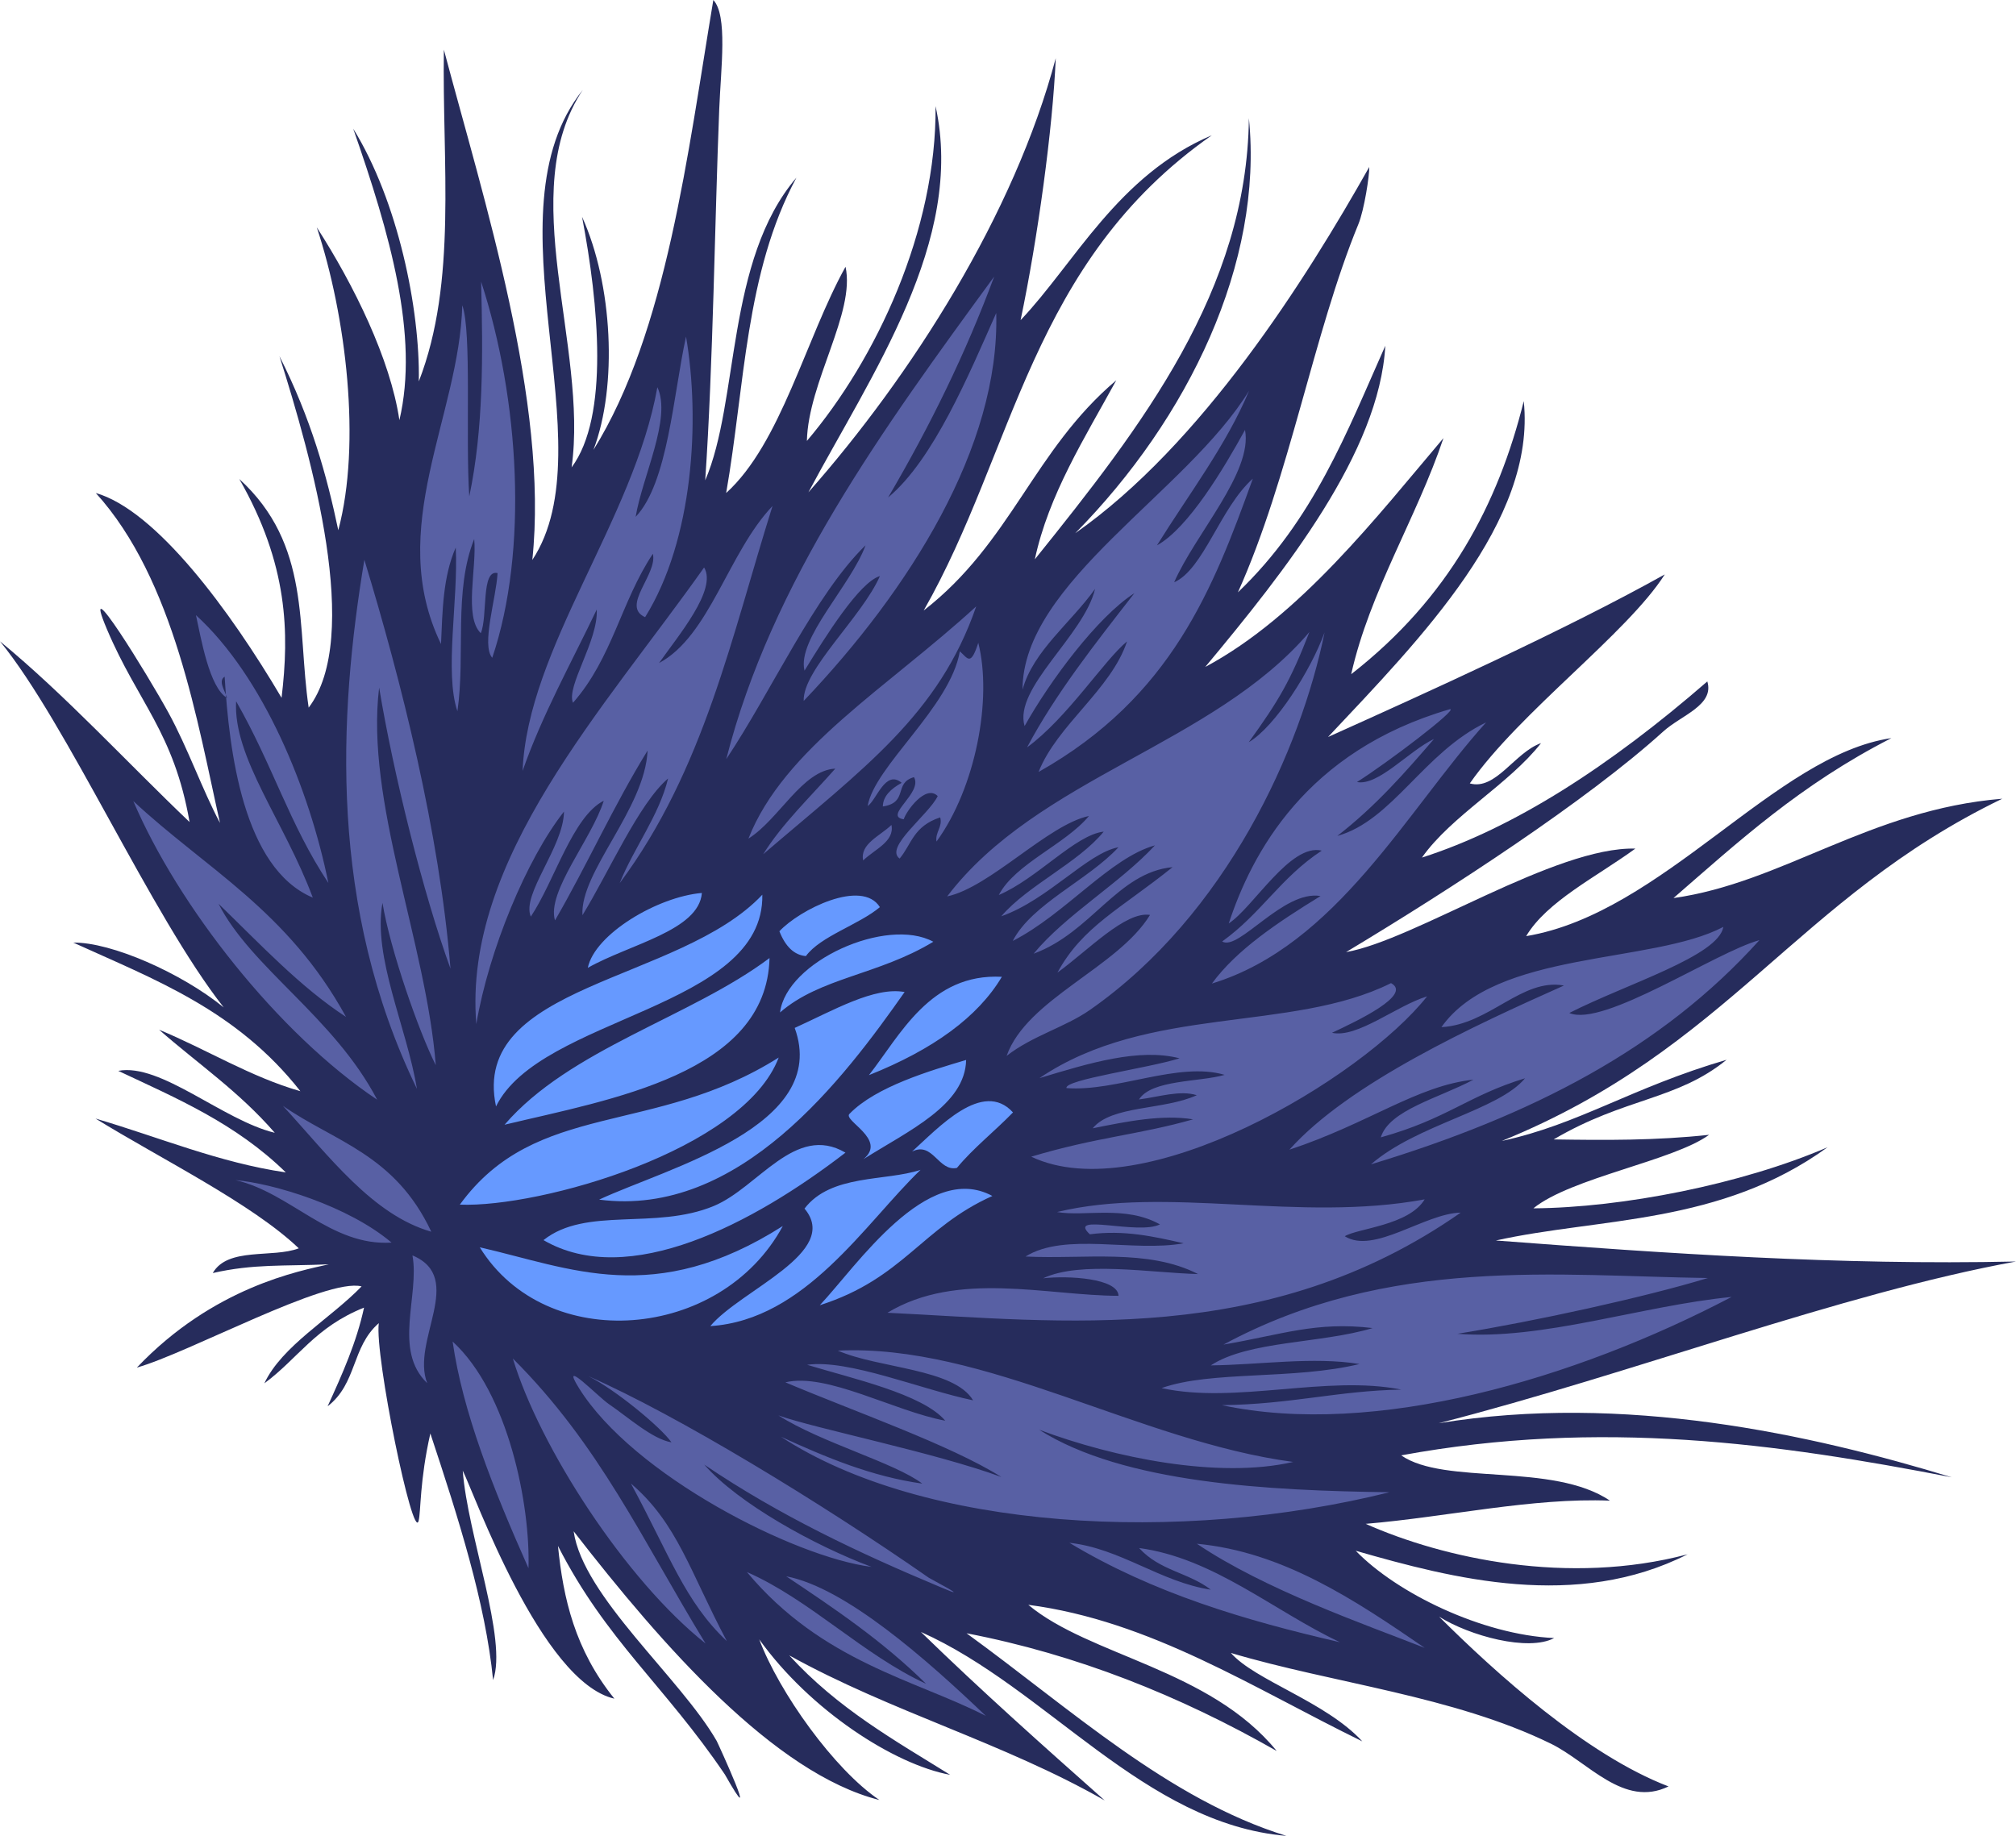 <?xml version="1.0" encoding="UTF-8"?> <svg xmlns="http://www.w3.org/2000/svg" width="605" height="551" viewBox="0 0 605 551" fill="none"> <path fill-rule="evenodd" clip-rule="evenodd" d="M28.737 147.963C46.833 153.126 69.043 183.221 84.497 209.431C86.837 189.921 86.494 169.44 71.812 143.759C93.416 163.486 89.059 188.11 92.632 212.38C108.713 191.244 93.546 137.407 83.872 106.917C93.328 125.62 98.047 142.592 101.519 159.127C108.464 133.145 103.889 94.854 95.067 68.236C106.187 85.492 117.142 107.771 119.858 126.094C125.832 100.784 116.983 70.087 106 38.615C119.419 60.298 126.073 92.719 125.688 114.465C137.295 84.587 132.661 48.81 133.205 14.908C145.163 59.955 164.722 120.819 159.75 168.059C182.469 133.564 145.243 64.066 174.889 26.994C154.438 57.739 176.608 103.954 171.538 140.277C182.862 125.043 179.663 91.327 174.676 65.083C183.834 85.216 185.411 115.792 178.088 135.027C200.083 99.754 206.441 45.575 214.071 0C218.415 4.633 216.34 20.402 215.845 32.707C214.509 65.907 214.002 109.438 211.636 144.156C221.904 120.398 217.764 78.192 238.998 53.33C223.634 81.847 223.529 115.905 217.921 147.965C234.362 133.062 241.762 101.667 253.744 80.061C256.758 93.889 242.546 114.658 242.147 132.336C262.955 107.829 281.076 69.119 280.764 31.858C289.683 72.253 261.457 112.374 242.601 147.764C273.543 112.692 304.389 64.357 316.83 17.474C315.937 38.53 311.441 71.489 306.28 96.086C322.451 79.061 335.491 52.544 363.675 40.595C309.115 78.794 304.619 135.179 277.198 183.233C303.538 162.776 310.141 135.143 334.989 114.139C325.463 131.55 314.694 148.501 310.556 167.865C342.87 127.697 374.199 87.161 374.792 35.474C379.178 78.794 356.682 125.579 322.665 160.046C360.694 133.396 391.948 83.782 410.914 50.116C411.009 52.482 409.408 63.014 407.659 67.254C394.103 100.218 387.083 143.097 371.494 177.781C394.259 156.024 404.227 129.616 415.728 103.774C413.949 135.698 385.789 171.266 361.69 200.173C390.07 185.035 413.387 154.834 433.181 131.489C425.102 155.523 411.103 177.41 405.493 202.342C434.892 179.431 449.632 151.201 457.278 120.388C461.042 156.363 426.376 191.605 398.543 221.195C427.325 208.249 469.644 189.148 499.601 172.398C488.278 190.171 456.135 213.612 441.087 235.12C448.857 237.337 454.557 225.821 462.464 223.031C452.877 235.327 435.574 244.815 426.721 257.381C454.361 248.533 483.084 229.944 512.366 204.516C514.524 211.66 504.561 214.628 499.124 219.553C476.296 240.25 435.418 266.845 403.949 285.754C424.501 282.177 466.725 254.029 490.769 254.69C479.121 263.18 464.233 270.494 458.002 280.959C499.011 274.124 532.791 226.586 567.608 221.528C540.237 235.504 521.632 252.671 502.211 269.534C534.967 264.949 561.102 242.97 600.885 239.717C538.96 269.648 518.777 314.73 450.709 342.425C473.8 337.473 489.585 326.417 518.145 318.066C503.197 330.249 487.668 329.373 466.258 341.97C481.549 342.207 496.885 342.334 512.905 340.589C502.146 348.406 471.481 353.463 460.164 362.653C486.887 362.462 522.616 355.448 548.438 344.33C516.247 367.655 480.184 365.371 448.91 372.307C500.277 376.203 551.769 379.781 605 378.615C552.435 388.19 490.114 412.192 431.754 427.147C487.408 418.053 543.319 430.444 585.725 443.375C533.572 433.257 480.452 425.768 420.494 436.793C433.56 445.885 465.902 438.773 483.156 450.392C459.93 449.43 434.174 455.302 409.839 457.348C433.184 467.719 470.629 475.982 506.446 466.487C473.026 483.392 436.07 473.813 406.859 465.428C419.107 478.102 444.724 490.624 466.403 491.626C458.698 495.753 441.031 490.979 431.865 485.2C448.738 502 476.01 526.714 500.726 536.156C487.296 542.683 476.649 528.837 465.464 523.35C436.15 508.987 400.136 505.244 369.391 496.099C376.623 504.36 397.83 510.691 408.824 522.629C376.236 506.724 345.272 486.437 308.589 481.649C327.009 497.049 363.034 500.834 383.142 525.519C353.923 508.85 323.082 496.551 290.054 490.188C321.195 512.785 350.614 540.033 386.048 551C343.298 547.369 314.22 506.686 276.361 489.793C294.465 507.425 312.988 523.91 331.528 540.364C301.034 522.955 267.492 513.823 236.852 496.823C251.456 512.825 268.468 522.298 285.144 532.674C268.333 529.576 243.086 513.281 227.848 492.02C233.805 507.892 250.338 531.09 263.9 540.227C232.469 532.293 198.9 494.079 172.151 459.58C174.965 479.197 204.233 503.618 215.072 522.492C215.389 523.046 228.924 552.638 217.519 532.547C199.548 505.955 181.911 492.332 167.449 463.977C169.02 479.755 172.546 495.143 184.373 509.817C162.387 504.779 142.332 448.231 138.87 441.38C140.3 460.741 152.381 492.082 147.98 504.237C145.679 481.009 137.591 455.679 129.148 430.218C125.923 444.421 126.343 453.553 125.63 456.422C123.98 463.084 112.387 406.759 113.676 397.116C105.433 404.305 107.238 415.138 98.314 422.075C102.698 412.473 107.019 402.843 109.247 392.451C94.568 398.316 89.499 407.677 79.326 415.182C84.654 403.881 99.042 395.873 108.518 386.082C97.918 383.391 56.64 406.058 41.079 410.445C64.158 386.169 90.023 381.438 98.663 379.454C84.929 380.056 76.162 379.28 63.851 382.076C68.37 374.187 81.838 377.661 89.663 374.656C75.633 361.247 48.303 347.813 28.664 335.708C47.638 341.265 65.814 348.969 85.769 351.869C70.7 337.119 52.96 329.622 35.486 321.394C48.195 318.95 66.911 336.234 82.463 339.982C71.675 327.542 59.353 319.232 47.737 309.045C61.966 314.942 75.299 323.27 90.142 327.499C70.961 303.06 46.142 293.897 22.004 282.904C33.368 282.727 54.508 292.047 67.131 302.349C45.334 274.629 20.093 217.072 0 192.474C19.669 208.663 37.923 228.638 56.89 246.72C52.187 219.739 41.403 210.839 32.096 188.868C23.7 169.031 44.423 202.693 50.549 213.891C56.353 224.49 60.723 237.041 66.018 246.984C59.307 217.252 52.367 173.983 28.739 147.954L28.737 147.963Z" fill="#262C5C"></path> <path fill-rule="evenodd" clip-rule="evenodd" d="M427.568 494.58C406.295 479.975 384.893 465.74 359.181 463.321C379.708 477.169 409.668 487.536 427.568 494.58ZM140.828 149C139.67 131.623 141.6 99.469 138.728 91.622C137.877 124.97 115.522 158.557 132.347 193.296C132.796 183.266 132.916 173.114 136.771 164.332C137.576 179.938 133.321 201.802 137.272 213.461C139.721 196.516 136.092 177.336 142.305 161.778C143.145 170.277 139.166 185.047 144.28 190.04C146.413 185.144 144.321 170.766 149.319 172.004C148.913 179.545 144.377 193.584 147.722 197.42C158.599 165.219 155.912 119.873 144.382 84.527C144.951 106.664 145.116 128.646 140.827 149.003L140.828 149ZM190.762 155.117C192.732 143.07 201.661 125.494 197.274 116.21C190.241 155.942 158.299 194.679 156.833 231.366C162.665 214.645 171.419 198.991 179.081 182.943C179.568 192.336 169.838 206.016 171.955 210.923C183.812 197.429 186.375 180.531 195.929 166.199C197.376 172.406 186.246 181.925 193.596 185.228C208.081 161.993 210.179 126.059 205.878 101.019C202.04 118.486 200.473 144.912 190.761 155.12L190.762 155.117ZM93.872 269.406C85.365 246.552 69.891 227.322 70.862 210.469C81.954 229.884 86.826 247.306 98.544 265.007C92.867 236.962 79.052 203.108 58.803 184.617C60.294 191.343 62.786 206.397 68.155 209.474C67.427 207.16 65.393 204.374 67.416 203.083C68.768 225.389 72.931 260.553 93.872 269.406ZM125.121 326.793C122.092 308.338 111.816 287.226 114.781 270.978C117.107 285.106 125.702 309.643 130.775 319.687C127.903 282.941 109.588 240.518 113.78 206.36C118.091 232.428 127.05 268.342 135.193 290.721C131.832 249.666 120.502 204.648 109.347 168.018C101.51 215.111 98.657 272.189 125.122 326.795L125.121 326.793ZM298.355 83.002C264.86 128.822 231.487 174.679 217.952 227.834C231.611 207.352 244.532 178.462 259.754 163.653C255.32 175.806 239.104 191.735 241.435 201.284C247.887 190.729 257.909 174.758 264.063 172.891C258.667 185.2 240.836 201.036 241.189 210.369C272.838 177.137 300.07 134.125 298.968 93.936C290.801 112.358 280.142 137.997 266.516 149.311C279.085 127.926 289.883 105.899 298.354 83L298.355 83.002ZM113.191 330.055C100.232 305.253 75.431 290.554 65.581 271.244C78.056 283.331 90.195 296.335 103.838 305.196C86.338 273.241 61.755 260.72 40 240.421C53.406 271.833 83.425 310.151 113.191 330.055ZM185.982 265.037C211.33 231.007 219.607 190.711 231.833 151.861C218.518 165.843 213.011 190.821 197.778 199.001C203.476 190.868 215.321 176.93 211.299 170.312C181.585 212.426 138.885 257.91 142.943 307.337C146.685 285.246 158.033 257.817 169.253 243.578C169.121 254.266 156.409 268.403 159.297 275.103C166.411 264.444 171.837 245.064 181.184 240.32C177.621 251.778 163.975 267.621 166.554 276.238C176.294 259.427 184.087 241.894 194.34 225.267C193.528 242.827 174.031 261.643 174.796 274.678C182.72 261.775 191.704 241.141 200.492 233.647C197.753 244.88 190.261 254.36 185.98 265.033L185.982 265.037ZM374.855 117.256C356.283 147.65 306.825 174.841 306.862 206.982C310.017 195.391 321.444 186.853 328.629 176.743C325.264 190.811 304.103 206.458 307.48 217.917C315.062 204.376 329.31 185.17 340.436 178.024C328.713 193.093 316.834 208.101 308.222 224.304C320.311 215.476 331.332 198.158 338.222 192.505C333.383 207.046 317.331 217.465 311.668 231.693C351.642 209.169 364.107 176.528 375.971 143.668C366.199 152.327 361.222 170.853 352.365 174.762C358.696 160.249 376.034 141.668 373.628 129.034C367.321 140.5 356.651 158.47 347.198 163.683C356.749 148.326 368.031 133.612 374.854 117.254L374.855 117.256ZM269.981 257.675C273.586 253.385 274.074 247.964 282.153 245.321C282.94 248.157 280.569 249.836 281.049 252.566C292.773 236.47 297.851 209.802 293.583 192.921C291.301 199.996 290.481 197.688 288.049 195.476C285.157 212.27 262.432 229.897 260.384 241.909C263.056 240.16 265.681 230.833 270.589 234.948C267.275 236.792 264.988 239.009 264.936 242.045C272.746 240.84 268.05 235.038 274.28 233.244C277.042 237.955 264.952 244.951 271.209 245.889C271.959 243.435 277.83 235.299 281.414 238.928C278.654 244.594 265.268 254.338 269.981 257.675ZM292.965 181.99C266.442 206.321 235.289 224.574 224.599 251.694C233.826 245.882 240.769 231.17 250.667 230.688C243.208 239.163 234.699 247.251 229.03 256.386C259.281 230.442 281.74 214.511 292.966 181.992L292.965 181.99ZM129.431 369.675C118.496 346.378 100.406 342.681 84.908 331.895C98.811 347.061 111.832 364.634 129.431 369.675ZM259.032 258.243C262.463 254.911 268.54 252.552 267.521 247.592C264.081 250.917 258.009 253.276 259.032 258.243ZM392.953 189.686C364.127 223.531 311.409 233.317 284.248 269.033C297.102 266.298 314.519 247.477 326.793 244.902C319.656 253.501 304.647 259.201 299.742 268.615C311.328 263.665 322.663 250.569 331.221 249.593C323.546 259.014 308.435 265.691 300.478 275.007C314.638 269.991 326.342 255.999 335.647 254.284C326.514 264.183 309.693 271.253 303.924 282.394C319.661 274.399 333.117 257.452 346.596 253.717C336.037 265.134 319.873 274.491 310.194 286.226C327.583 279.851 335.354 261.845 351.889 260.251C336.429 272.724 324.885 277.992 317.335 291.912C326.612 285.178 337.747 273.422 345.122 274.592C335.467 290.416 308.153 299.752 302.087 316.9C309.826 310.85 319.63 308.307 327.048 303.132C368.122 274.487 390.413 224.797 397.497 189.822C393.419 201.089 382.753 218.037 374.751 222.759C383.769 210.259 387.309 204.249 392.95 189.685L392.953 189.686ZM117.506 372.941C104.611 361.992 82.062 355.169 70.644 354.182C87.182 357.928 99.189 374.075 117.506 372.941ZM368.74 277.155C376.107 272.345 387.233 253.012 396.656 255.296C384.229 263.474 378.531 274.127 366.774 282.556C371.662 285.622 385.195 266.989 396.29 268.93C383.308 276.903 371.02 285.135 363.698 295.19C401.154 283.742 422.225 243.164 445.968 216.822C427.283 225.776 417.903 246.262 401.327 250.89C412.915 241.894 421.652 231.85 430.341 221.791C422.934 225.242 413.636 235.965 407.225 234.708C416.231 229.045 437.757 212.687 435.141 212.843C391.744 225.447 375.645 256.238 368.742 277.157L368.74 277.155ZM128.211 415.125C123.227 402.486 139.877 383.54 123.776 376.779C125.98 388.832 117.83 405.16 128.211 415.125ZM158.596 470.66C159.194 451.916 152.622 418.023 135.833 402.632C138.812 423.608 148 446.869 158.596 470.66ZM320.046 326.564C334.961 327.741 353.669 318.491 367.514 322.597C360.019 324.783 345.605 323.988 341.814 329.974C347.713 329.226 354.113 327.107 359.153 328.702C349.288 333.227 333.566 331.688 327.92 338.636C338.415 336.506 348.881 334.449 358.051 335.945C341.661 340.611 329.139 341.254 309.472 347.152C342.878 363.046 408.819 323.699 428.264 299.039C419.062 301.836 407.304 311.656 399.734 309.97C407.101 306.503 423.994 298.572 417.445 295.062C387.429 310.029 344.556 301.441 311.929 323.582C326.88 319.054 341.829 314.499 353.987 317.627C344.376 320.65 319.378 324.027 320.048 326.568L320.046 326.564ZM211.732 493.253C192.651 462.02 179.904 433.651 153.91 407.735C161.931 434.314 187.768 474.272 211.732 493.253ZM182.687 421.385C179.457 419.179 167.816 407.043 173.711 416.551C189.95 442.744 238.55 467.392 261.534 470.261C244.417 463.874 221.462 451.159 211.346 439.57C233.908 454.854 257.906 466.175 282.322 476.377C292.556 480.778 279.367 473.957 278.751 473.536C246.435 451.019 203.247 424.738 176.54 413.005C184.794 417.106 198.476 428.493 201.505 432.891C195.69 431.858 188.705 425.492 182.688 421.387L182.687 421.385ZM432.571 308.273C446.958 307.515 456.746 293.466 469.339 295.786C442.549 307.741 404.743 325.094 386.952 345.053C410.699 337.194 425.329 325.816 442.168 324.039C432.039 329.498 416.905 333.105 414.374 341.358C434.413 335.771 440.459 328.855 457.664 323.62C449.682 333.263 425.244 337.437 411.428 349.455C459.707 334.814 498.716 314.711 528 282.165C514.944 285.709 481.094 308.467 470.943 304.023C488.227 295.237 515.687 286.961 517.177 278.189C495.776 289.436 448.919 285.101 432.573 308.272L432.571 308.273ZM348.09 367.47C341.65 370.766 320.015 363.899 327.063 370.445C337.273 369.092 346.269 371.098 355.224 373.149C339.9 375.889 319.679 369.719 307.757 377.116C325.334 377.992 344.451 374.642 359.532 382.382C345.34 382.003 324.194 378.362 313.043 383.647C320.564 382.79 335.491 383.626 335.675 388.909C314.199 388.87 287.326 381.267 266.314 393.995C318.374 396.486 380.257 404.54 438.362 363.94C427.535 364.176 412.287 376.545 403.562 371.03C407.4 368.645 422.812 367.807 427.54 359.961C389.691 366.976 350.313 355.777 317.22 363.762C325.582 365.227 337.674 361.649 348.088 367.466L348.09 367.47ZM283.662 426.388C268.325 423.536 248.058 411.876 235.701 414.878C256.521 423.697 285.112 433.619 300.516 443.288C280.608 435.952 244.554 428.732 233.608 424.806C246.482 433.014 268.339 438.924 276.784 445.272C261.687 443.177 247.929 437.418 234.349 431.201C277.159 459.233 354.173 463.549 416.984 447.864C380.849 447.368 337.149 445.22 311.829 429.091C334.315 437.553 365.738 443.923 388.08 438.768C341.739 432.592 295.674 403.247 251.434 405.357C263.806 410.749 286.29 410.705 292.026 420.279C276.331 417.003 254.627 407.87 242.216 409.612C255.57 413.696 276.856 418.35 283.663 426.384L283.662 426.388ZM218.127 492.545C207.092 471.826 203.33 457.203 189.339 445.245C200.886 466.592 205.552 480.745 218.127 492.545ZM512.53 383.568C467.734 382.973 416.824 376.746 367.165 403.55C384.711 400.554 394.95 396.554 411.927 398.59C396.397 403.277 374.786 402.338 363.351 409.793C378.253 409.606 393.987 407.121 407.992 409.376C388.337 414.182 363.327 411.309 348.594 416.606C370.854 421.478 398.132 412.579 420.539 417.059C401.652 417.374 387.406 421.487 366.676 421.728C412.539 431.544 472.608 413.929 519.657 389.248C492.615 391.879 462.721 402.343 437.384 400.305C460.756 396.533 493.533 389.345 512.526 383.57L512.53 383.568ZM224.149 471.814C246.698 498.833 274.826 504.194 295.854 515C278.027 497.962 253.656 476.455 235.952 473.094C250.342 482.721 264.726 492.351 277.899 505.345C259.054 496.699 243.1 480.139 224.148 471.811L224.149 471.814ZM320.935 463.039C346.086 478.198 373.793 486.36 402.106 492.878C382.051 483.365 364.255 467.647 341.841 464.601C348.036 471.454 356.578 471.881 363.362 477.103C348.333 474.849 336.179 464.679 320.935 463.039Z" fill="#5860A4"></path> <path fill-rule="evenodd" clip-rule="evenodd" d="M234.925 367.956C196.357 392.503 171.22 380.565 143.978 374.347C163.845 406.592 216.262 402.497 234.925 367.956ZM176.398 290.474C188.906 283.378 209.742 279.319 210.636 268C197.379 269.126 178.485 280.327 176.398 290.474ZM148.853 332.076C162.12 305.026 229.449 302.769 228.772 268.524C203.969 294.945 140.999 295.214 148.853 332.076ZM151.414 337.564C183.318 329.924 230.071 322.261 230.936 287.536C207.228 305.316 170.987 314.83 151.414 337.564ZM233.895 279.5C235.743 284.17 238.387 286.652 241.846 286.948C246.242 280.958 257.746 277.553 264.054 272.256C258.661 263.641 239.918 273.015 233.893 279.501L233.895 279.5ZM234.086 303.868C246.169 293.352 263.566 292.666 280.089 282.643C266.061 275.031 236.01 288.566 234.086 303.868ZM179.793 360.04C221.916 365.548 253.322 323.59 271.477 297.735C262.424 296.051 250.107 303.23 238.49 308.509C249.204 337.992 200.325 350.468 179.793 360.04ZM260.758 322.685C280.001 315.012 293.482 305.234 300.655 293.167C279.16 292.04 270.166 310.676 260.758 322.685ZM254.975 334.252C252.673 336.231 266.443 341.953 259.109 347.904C272.862 339.24 289.644 331.68 289.936 318.122C279.126 321.341 262.901 326.113 254.975 334.252ZM138 361.544C161.988 362.517 223.198 345.18 233.688 317.396C196.162 341.108 160.923 330.055 138 361.544ZM253.724 345.943C238.654 337.082 227.517 356.425 214.229 361.943C196.606 369.264 175.871 362.025 163.099 372.193C188.555 387.023 226.028 367.274 253.723 345.94L253.724 345.943ZM213.164 398C241.743 396.166 259.623 367.108 276.256 351.103C265.779 354.606 249.388 352.305 241.434 362.733C252.506 375.89 222.245 387.117 213.164 398ZM246.021 391.735C271.181 383.684 276.588 368.442 297.813 358.945C278.187 348.307 257.006 380.083 246.021 391.735ZM273.7 345.626C279.961 342.446 281.626 351.738 287.171 350.521C291.97 344.67 298.561 339.481 304 333.867C294.927 323.875 281.523 338.566 273.703 345.627L273.7 345.626Z" fill="#6699FF"></path> </svg> 